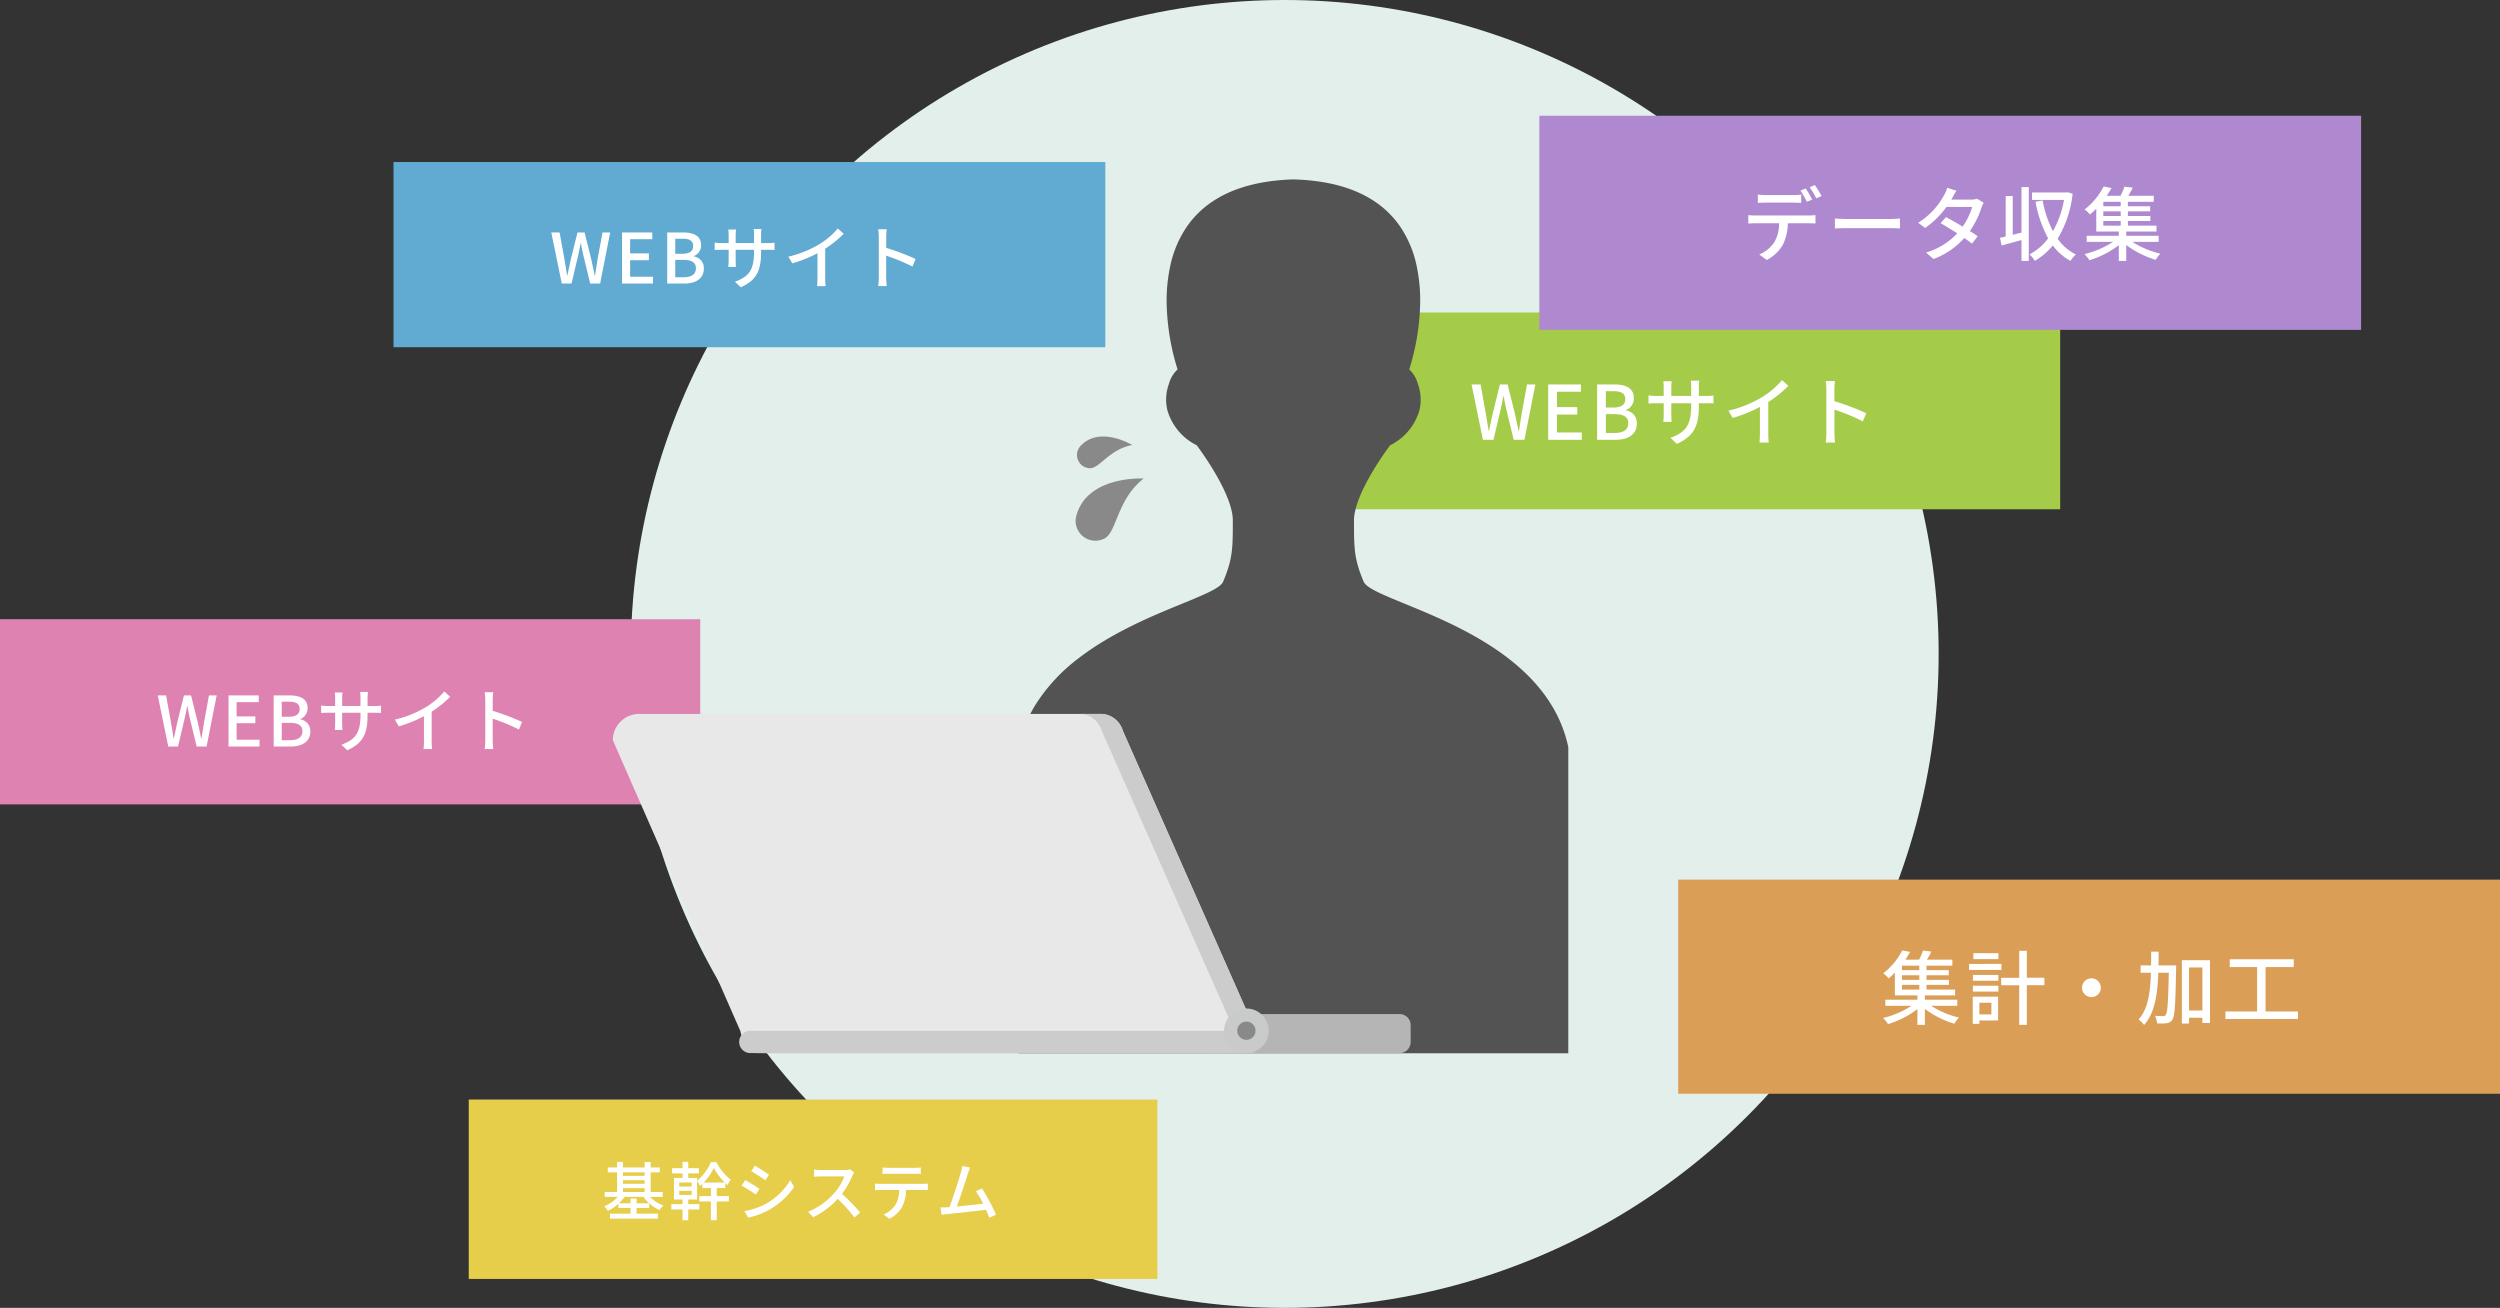 <svg xmlns="http://www.w3.org/2000/svg" width="432" height="226" viewBox="0 0 432 226">
  <rect x="0" y="0" width="432" height="226" fill="#333333" stroke="none"/>
  <g id="グループ_3509" data-name="グループ 3509" transform="translate(-165 -6201)">
    <circle id="楕円形_155" data-name="楕円形 155" cx="113" cy="113" r="113" transform="translate(274 6201)" fill="#e2efea"/>
    <rect id="長方形_523" data-name="長方形 523" width="123" height="32" transform="translate(233 6229)" fill="#61aad1"/>
    <path id="パス_6083" data-name="パス 6083" d="M2.076,0h1.68L4.92-4.908c.144-.7.288-1.356.408-2.028h.06c.12.672.252,1.332.408,2.028L6.984,0H8.7l1.74-8.832H9.108l-.84,4.6c-.144.924-.3,1.872-.444,2.832h-.06c-.2-.96-.4-1.908-.6-2.832l-1.152-4.6H4.788l-1.14,4.6c-.2.936-.408,1.884-.6,2.832H3L2.532-4.236,1.7-8.832H.264ZM12.492,0h5.352V-1.176h-3.96V-4.032h3.24V-5.208h-3.24v-2.46h3.828V-8.832h-5.22Zm7.8,0h2.952c1.956,0,3.384-.84,3.384-2.592a2.028,2.028,0,0,0-1.74-2.1v-.06a1.964,1.964,0,0,0,1.26-1.908c0-1.6-1.308-2.172-3.12-2.172H20.292Zm1.392-5.148v-2.6h1.224c1.248,0,1.872.348,1.872,1.272,0,.828-.564,1.332-1.908,1.332Zm0,4.056v-3h1.4c1.4,0,2.172.432,2.172,1.428,0,1.08-.792,1.572-2.172,1.572ZM36.516-7V-8.388a7.824,7.824,0,0,1,.072-1.044H35.232a8.286,8.286,0,0,1,.06,1.044V-7H32.124v-1.38a6.468,6.468,0,0,1,.072-.96H30.852c.012.156.06.54.06.96V-7H29.736a9.755,9.755,0,0,1-1.248-.084V-5.8c.192-.012.684-.036,1.248-.036h1.176v1.8c0,.492-.048,1-.06,1.164h1.32c-.012-.168-.048-.672-.048-1.164v-1.8h3.168v.48c0,3.18-1.056,4.212-3.3,5.04l1.02.96c2.808-1.26,3.5-2.976,3.5-6.072v-.408h1.14c.564,0,1,.012,1.188.036V-7.068a6.79,6.79,0,0,1-1.2.072Zm11.076.984a19.906,19.906,0,0,0,3.2-2.58l-1.02-.924a13.127,13.127,0,0,1-3.132,2.688,18.845,18.845,0,0,1-5.412,2.184l.684,1.164A23,23,0,0,0,46.26-5.244V-.972A13.906,13.906,0,0,1,46.188.444h1.488a9.024,9.024,0,0,1-.084-1.416ZM63.216-4.248a41.41,41.41,0,0,0-5.076-1.92V-8.04c0-.42.048-.948.084-1.344H56.748a8.687,8.687,0,0,1,.108,1.344V-1.1a12.562,12.562,0,0,1-.1,1.536h1.476a14.06,14.06,0,0,1-.1-1.536V-4.812A31.991,31.991,0,0,1,62.676-2.94Z" transform="translate(260 6250)" fill="#fff"/>
    <g id="グループ_320" data-name="グループ 320" transform="translate(-9 3)">
      <g id="グループ_319" data-name="グループ 319">
        <path id="パス_3917" data-name="パス 3917" d="M6.459,0s-8.49,5.015-6,11.963a3.415,3.415,0,0,0,6,.709C8.1,10.618,4.573,5.873,6.459,0Z" transform="translate(366.265 6277.081) rotate(34)" fill="#898989"/>
        <path id="パス_3918" data-name="パス 3918" d="M4.336,0s-5.7,3.367-4.03,8.031a2.293,2.293,0,0,0,4.03.476C5.437,7.128,3.07,3.943,4.336,0Z" transform="translate(367.614 6271.075) rotate(62)" fill="#898989"/>
      </g>
    </g>
    <rect id="長方形_524" data-name="長方形 524" width="132" height="34" transform="translate(389 6255)" fill="#a4cc49"/>
    <rect id="長方形_526" data-name="長方形 526" width="121" height="32" transform="translate(165 6308)" fill="#de83b1"/>
    <rect id="長方形_525" data-name="長方形 525" width="119" height="31" transform="translate(246 6391)" fill="#e6ce4a"/>
    <rect id="長方形_527" data-name="長方形 527" width="142" height="37" transform="translate(431 6221)" fill="#af89d0"/>
    <rect id="長方形_528" data-name="長方形 528" width="142" height="37" transform="translate(455 6353)" fill="#db9e57"/>
    <path id="パス_6087" data-name="パス 6087" d="M2.249,0h1.82L5.33-5.317c.156-.754.312-1.469.442-2.2h.065c.13.728.273,1.443.442,2.2L7.566,0H9.425L11.31-9.568H9.867l-.91,4.979c-.156,1-.325,2.028-.481,3.068H8.411c-.221-1.04-.429-2.067-.65-3.068L6.513-9.568H5.187L3.952-4.589C3.731-3.575,3.51-2.548,3.3-1.521H3.25L2.743-4.589l-.9-4.979H.286ZM13.533,0h5.8V-1.274h-4.29V-4.368h3.51V-5.642h-3.51V-8.307h4.147V-9.568H13.533Zm8.45,0h3.2c2.119,0,3.666-.91,3.666-2.808a2.2,2.2,0,0,0-1.885-2.275v-.065a2.128,2.128,0,0,0,1.365-2.067c0-1.729-1.417-2.353-3.38-2.353H21.983Zm1.508-5.577V-8.4h1.326c1.352,0,2.028.377,2.028,1.378,0,.9-.611,1.443-2.067,1.443Zm0,4.394v-3.25h1.521c1.521,0,2.353.468,2.353,1.547,0,1.17-.858,1.7-2.353,1.7Zm16.068-6.4V-9.087a8.476,8.476,0,0,1,.078-1.131H38.168a8.976,8.976,0,0,1,.065,1.131v1.508H34.8v-1.5a7.007,7.007,0,0,1,.078-1.04H33.423c.013.169.065.585.065,1.04v1.5H32.214a10.568,10.568,0,0,1-1.352-.091v1.391c.208-.013.741-.039,1.352-.039h1.274v1.95c0,.533-.052,1.079-.065,1.261h1.43c-.013-.182-.052-.728-.052-1.261v-1.95h3.432v.52c0,3.445-1.144,4.563-3.575,5.46L35.763.7c3.042-1.365,3.8-3.224,3.8-6.578v-.442h1.235c.611,0,1.079.013,1.287.039V-7.657a7.355,7.355,0,0,1-1.3.078Zm12,1.066a21.564,21.564,0,0,0,3.471-2.8l-1.1-1A14.22,14.22,0,0,1,50.531-7.4a20.415,20.415,0,0,1-5.863,2.366l.741,1.261a24.919,24.919,0,0,0,4.706-1.911v4.628A15.065,15.065,0,0,1,50.037.481h1.612a9.776,9.776,0,0,1-.091-1.534ZM68.484-4.6a44.861,44.861,0,0,0-5.5-2.08V-8.71c0-.455.052-1.027.091-1.456h-1.6a9.41,9.41,0,0,1,.117,1.456V-1.2a13.609,13.609,0,0,1-.1,1.664h1.6a15.232,15.232,0,0,1-.1-1.664V-5.213A34.657,34.657,0,0,1,67.9-3.185Z" transform="translate(419 6277)" fill="#fff"/>
    <path id="パス_6084" data-name="パス 6084" d="M2.076,0h1.68L4.92-4.908c.144-.7.288-1.356.408-2.028h.06c.12.672.252,1.332.408,2.028L6.984,0H8.7l1.74-8.832H9.108l-.84,4.6c-.144.924-.3,1.872-.444,2.832h-.06c-.2-.96-.4-1.908-.6-2.832l-1.152-4.6H4.788l-1.14,4.6c-.2.936-.408,1.884-.6,2.832H3L2.532-4.236,1.7-8.832H.264ZM12.492,0h5.352V-1.176h-3.96V-4.032h3.24V-5.208h-3.24v-2.46h3.828V-8.832h-5.22Zm7.8,0h2.952c1.956,0,3.384-.84,3.384-2.592a2.028,2.028,0,0,0-1.74-2.1v-.06a1.964,1.964,0,0,0,1.26-1.908c0-1.6-1.308-2.172-3.12-2.172H20.292Zm1.392-5.148v-2.6h1.224c1.248,0,1.872.348,1.872,1.272,0,.828-.564,1.332-1.908,1.332Zm0,4.056v-3h1.4c1.4,0,2.172.432,2.172,1.428,0,1.08-.792,1.572-2.172,1.572ZM36.516-7V-8.388a7.824,7.824,0,0,1,.072-1.044H35.232a8.286,8.286,0,0,1,.06,1.044V-7H32.124v-1.38a6.468,6.468,0,0,1,.072-.96H30.852c.012.156.06.54.06.96V-7H29.736a9.755,9.755,0,0,1-1.248-.084V-5.8c.192-.012.684-.036,1.248-.036h1.176v1.8c0,.492-.048,1-.06,1.164h1.32c-.012-.168-.048-.672-.048-1.164v-1.8h3.168v.48c0,3.18-1.056,4.212-3.3,5.04l1.02.96c2.808-1.26,3.5-2.976,3.5-6.072v-.408h1.14c.564,0,1,.012,1.188.036V-7.068a6.79,6.79,0,0,1-1.2.072Zm11.076.984a19.906,19.906,0,0,0,3.2-2.58l-1.02-.924a13.127,13.127,0,0,1-3.132,2.688,18.845,18.845,0,0,1-5.412,2.184l.684,1.164A23,23,0,0,0,46.26-5.244V-.972A13.906,13.906,0,0,1,46.188.444h1.488a9.024,9.024,0,0,1-.084-1.416ZM63.216-4.248a41.41,41.41,0,0,0-5.076-1.92V-8.04c0-.42.048-.948.084-1.344H56.748a8.687,8.687,0,0,1,.108,1.344V-1.1a12.562,12.562,0,0,1-.1,1.536h1.476a14.06,14.06,0,0,1-.1-1.536V-4.812A31.991,31.991,0,0,1,62.676-2.94Z" transform="translate(192 6330)" fill="#fff"/>
    <path id="パス_6085" data-name="パス 6085" d="M3.652-4.686h3.74v.66H3.652Zm3.74-2.739v.616H3.652v-.616ZM3.652-6.061h3.74v.627H3.652Zm6.853,2.882v-.847H8.437v-3.4H10.01v-.836H8.437v-.946H7.392v.946H3.652v-.957H2.629v.957h-1.6v.836h1.6v3.4H.5v.847H2.761A6.554,6.554,0,0,1,.385-1.551a3.456,3.456,0,0,1,.66.781A7.682,7.682,0,0,0,2.86-1.98v.726h2.1v.979H1.408V.572H9.691V-.275H6v-.979H8.173v-.814H6v-.825H4.961v.825H2.948a7.008,7.008,0,0,0,.968-1.111H7.194A6.987,6.987,0,0,0,9.966-.891a4.2,4.2,0,0,1,.671-.792,6.292,6.292,0,0,1-2.332-1.5Zm7.1-2.475a10.034,10.034,0,0,0,1.749-2.519,11.753,11.753,0,0,0,1.87,2.519Zm-2.079.682H13.376v-.682h2.145Zm0,1.452H13.376v-.693h2.145ZM19.855-4.7h1.474v-.847c.121.121.253.231.374.341a5.867,5.867,0,0,1,.572-.935,9.321,9.321,0,0,1-2.486-3.047h-.946a8.671,8.671,0,0,1-2.387,3.234v-.495H14.927v-.792h1.837v-.9H14.927V-9.229h-.99V-8.14h-1.8v.9h1.8v.792H12.463v3.729h1.474v.792H12.012V-1h1.925V.858h.99V-1h1.925v-.924H14.927v-.792h1.529v-3.19a3.852,3.852,0,0,1,.506.836c.143-.11.275-.231.407-.352V-4.7h1.474v1.375h-2v.935h2V.847h1.012V-2.387h2.09v-.935h-2.09Zm6.589-3.872-.627.946c.682.385,1.859,1.166,2.42,1.573L28.886-7C28.369-7.37,27.126-8.184,26.444-8.569ZM24.629-.726,25.278.407A12.888,12.888,0,0,0,28.93-.957a12.946,12.946,0,0,0,4.29-3.938l-.66-1.166A11.314,11.314,0,0,1,28.347-1.98,12.08,12.08,0,0,1,24.629-.726Zm.143-5.346-.627.946A27.529,27.529,0,0,1,26.6-3.586l.638-.979C26.719-4.928,25.465-5.7,24.772-6.072ZM42.9-7.931a3.337,3.337,0,0,1-.957.11H37.862a11.769,11.769,0,0,1-1.2-.077v1.243c.176-.011.77-.066,1.2-.066H41.9a9.05,9.05,0,0,1-1.749,2.9A12.36,12.36,0,0,1,35.629-.594L36.52.33a14.078,14.078,0,0,0,4.235-3.157,23.793,23.793,0,0,1,2.9,3.212l.979-.858A29.238,29.238,0,0,0,41.492-3.7a15.056,15.056,0,0,0,1.8-3.135,3.8,3.8,0,0,1,.319-.572Zm11.11.759c.341,0,.748.011,1.1.033V-8.272a7.5,7.5,0,0,1-1.1.077H49.577A8.425,8.425,0,0,1,48.5-8.272v1.133c.308-.022.715-.033,1.078-.033ZM48.2-5.423a9.639,9.639,0,0,1-1-.055v1.133c.308-.022.671-.033,1-.033h3.179a5.084,5.084,0,0,1-.66,2.6A4.567,4.567,0,0,1,48.686-.143L49.7.605a5.358,5.358,0,0,0,2.189-2.046,6.842,6.842,0,0,0,.682-2.937H55.4c.286,0,.671.011.924.033V-5.478c-.275.033-.693.055-.924.055ZM68.112-.1a32.239,32.239,0,0,0-2.42-4.521l-1.067.462a14.808,14.808,0,0,1,1.254,2.145c-1.177.154-3.036.363-4.532.5.55-1.452,1.551-4.565,1.881-5.61.154-.484.3-.814.418-1.111l-1.375-.286a6.943,6.943,0,0,1-.242,1.144c-.308,1.122-1.353,4.4-1.969,5.973-.165.011-.319.011-.451.022-.33.022-.759.022-1.1.022l.2,1.276c.33-.044.693-.1.968-.132,1.43-.132,4.95-.517,6.7-.726.231.506.429.99.572,1.375Z" transform="translate(269 6411)" fill="#fff"/>
    <path id="パス_6088" data-name="パス 6088" d="M12.152-9.52a20.288,20.288,0,0,0-1.134-1.918l-.9.378a16.71,16.71,0,0,1,1.106,1.932Zm-3.3.532c.448,0,.952.028,1.4.056v-1.442a11.74,11.74,0,0,1-1.4.084H4.116a10.718,10.718,0,0,1-1.358-.084v1.442c.378-.028.9-.056,1.372-.056ZM2.38-6.762a12.488,12.488,0,0,1-1.274-.07v1.456C1.5-5.4,1.96-5.418,2.38-5.418H6.426a6.371,6.371,0,0,1-.84,3.3A5.83,5.83,0,0,1,3-.028L4.3.924A6.893,6.893,0,0,0,7.07-1.694a8.593,8.593,0,0,0,.868-3.724h3.6c.364,0,.854.014,1.176.028V-6.832a8.8,8.8,0,0,1-1.176.07ZM11.7-11.648A13.114,13.114,0,0,1,12.852-9.73l.91-.392a15.433,15.433,0,0,0-1.162-1.9Zm4.368,7.126c.462-.028,1.288-.056,2.072-.056H25.76c.616,0,1.246.042,1.554.056V-6.244c-.336.028-.882.084-1.568.084h-7.6c-.756,0-1.624-.042-2.072-.084ZM40.642-9.66a3.259,3.259,0,0,1-1.05.154h-3.4l.168-.308c.14-.28.448-.812.714-1.232l-1.6-.5a4.947,4.947,0,0,1-.532,1.26,12.6,12.6,0,0,1-4.48,4.774l1.2.91a15.426,15.426,0,0,0,3.682-3.64H39.8a11.627,11.627,0,0,1-1.652,3.4c-1.022-.616-2.1-1.232-2.884-1.638l-.924,1.05c.756.42,1.834,1.078,2.87,1.75a11.934,11.934,0,0,1-5.39,3.318L33.1.756A13.276,13.276,0,0,0,38.43-2.87c.532.364.994.7,1.33.98l.98-1.288c-.35-.252-.826-.56-1.344-.9a15,15,0,0,0,1.988-4.018,7.069,7.069,0,0,1,.392-.868Zm7.672,5.852L46.8-3.43v-6.706H45.584v7c-.364.1-.7.168-.994.238l.294,1.316c.994-.266,2.226-.6,3.43-.938V1.092h1.26V-11.676h-1.26ZM56.28-10.78l-.238.042H50.134V-9.45h5.53a16.763,16.763,0,0,1-1.918,5.39,18.486,18.486,0,0,1-1.778-5.306l-1.232.224A20.9,20.9,0,0,0,52.92-2.814,9.529,9.529,0,0,1,49.7-.042a4.632,4.632,0,0,1,.91,1.12,11.189,11.189,0,0,0,3.108-2.66,9.694,9.694,0,0,0,3.066,2.674,5.119,5.119,0,0,1,.924-1.12,8.531,8.531,0,0,1-3.15-2.716,18.95,18.95,0,0,0,2.59-7.784Zm6.174,4.97h3V-5h-3Zm3-2.548h-3v-.77h3Zm0,1.68h-3v-.8h3ZM72.016-2.2v-1.05h-5.6V-3.99h5.222V-5H66.7V-5.81h3.878v-.868H66.7v-.8h3.85v-.882H66.7v-.77h4.466v-1.036h-4.4c.266-.42.532-.91.784-1.4l-1.442-.182a12.309,12.309,0,0,1-.686,1.582h-2.38c.308-.448.574-.91.826-1.344l-1.358-.266a11.641,11.641,0,0,1-3.29,3.962,4.584,4.584,0,0,1,.924.882,12.582,12.582,0,0,0,1.092-1.008V-3.99h3.892v.742H59.584V-2.2H64.12A15.618,15.618,0,0,1,59.206-.1a7.58,7.58,0,0,1,.84,1.064,15.775,15.775,0,0,0,5.082-2.6v2.73h1.288V-1.666A16.162,16.162,0,0,0,71.512.9a5.285,5.285,0,0,1,.8-1.064A15.683,15.683,0,0,1,67.48-2.2Z" transform="translate(466 6245)" fill="#fff"/>
    <path id="パス_6086" data-name="パス 6086" d="M3.654-5.81h3V-5h-3Zm3-2.548h-3v-.77h3Zm0,1.68h-3v-.8h3ZM13.216-2.2v-1.05h-5.6V-3.99h5.222V-5H7.9V-5.81h3.878v-.868H7.9v-.8h3.85v-.882H7.9v-.77h4.466v-1.036h-4.4c.266-.42.532-.91.784-1.4l-1.442-.182a12.309,12.309,0,0,1-.686,1.582H4.242c.308-.448.574-.91.826-1.344L3.71-11.774A11.641,11.641,0,0,1,.42-7.812a4.584,4.584,0,0,1,.924.882A12.581,12.581,0,0,0,2.436-7.938V-3.99H6.328v.742H.784V-2.2H5.32A15.618,15.618,0,0,1,.406-.1,7.581,7.581,0,0,1,1.246.966a15.775,15.775,0,0,0,5.082-2.6v2.73H7.616V-1.666A16.162,16.162,0,0,0,12.712.9a5.285,5.285,0,0,1,.8-1.064A15.683,15.683,0,0,1,8.68-2.2Zm7.112-9.086H16v1.022h4.326Zm.518,1.848H15.26V-8.4h5.586ZM19.11-2.73V-.714H17.038V-2.73Zm1.162-1.05H15.89v4.7h1.148V.336h3.234Zm-4.354-.868h4.4V-5.67h-4.4Zm0-1.876h4.4V-7.532h-4.4Zm12.348-.518H25.242V-11.7H23.926v4.662H20.8v1.288h3.122V1.092h1.316V-5.754h3.024Zm6.51,1.722A1.625,1.625,0,0,0,36.4-3.7,1.625,1.625,0,0,0,38.024-5.32,1.625,1.625,0,0,0,36.4-6.944,1.625,1.625,0,0,0,34.776-5.32ZM47.992-9.184c.014-.77.014-1.568.014-2.366H46.718c0,.812,0,1.6-.014,2.366H44.9V-7.91h1.778c-.1,3.388-.49,6.272-2.142,8.092a4.325,4.325,0,0,1,.966.924c1.848-2.044,2.324-5.278,2.45-9.016h1.82c-.112,5.04-.224,6.874-.518,7.252a.451.451,0,0,1-.476.238c-.238,0-.8-.014-1.414-.042A2.911,2.911,0,0,1,47.74.84,10.194,10.194,0,0,0,49.392.812,1.288,1.288,0,0,0,50.386.2c.434-.63.532-2.7.644-8.75.014-.168.014-.63.014-.63Zm5.278,7.8V-8.82h2.3v7.434ZM52.024-10.08V.868H53.27V-.14h2.3v.9h1.316V-10.08ZM66.486-1.218V-8.89h4.872v-1.344H60.3V-8.89H65.03v7.672H59.556v1.3h12.53v-1.3Z" transform="translate(490 6377)" fill="#fff"/>
    <path id="前面オブジェクトで型抜き_1" data-name="前面オブジェクトで型抜き 1" d="M95.486,151h-95V101.7H0A23.262,23.262,0,0,1,3.478,90.683a30.519,30.519,0,0,1,7.434-7.973c5.778-4.443,12.726-7.292,17.8-9.372,3.877-1.59,6.678-2.738,7.136-3.831,1.667-3.975,1.667-5.777,1.667-10.593,0-1.359-.541-3.9-3.119-8.273a53.97,53.97,0,0,0-3.119-4.7,9.762,9.762,0,0,1-5.1-6.177,7.933,7.933,0,0,1,.282-4.381,5.38,5.38,0,0,1,1.512-2.551,40.59,40.59,0,0,1-1.878-11.056,28.4,28.4,0,0,1,.658-7.035A18.99,18.99,0,0,1,29.62,8.1C33.174,3.012,39.322.287,47.894,0a3.325,3.325,0,0,1,.354.013C56.733.291,62.825,2.992,66.355,8.04a18.962,18.962,0,0,1,2.871,6.652,28.491,28.491,0,0,1,.656,7.052A40.7,40.7,0,0,1,68,32.835a5.381,5.381,0,0,1,1.512,2.551,7.929,7.929,0,0,1,.281,4.381,9.721,9.721,0,0,1-5.1,6.177,54.053,54.053,0,0,0-3.119,4.7c-1.423,2.415-3.119,5.81-3.119,8.273,0,4.816,0,6.618,1.667,10.593.458,1.093,3.26,2.242,7.137,3.832C76.668,77.2,92.423,83.657,95.486,98.1V151Z" transform="translate(340.515 6232)" fill="#535353"/>
    <g id="グループ_318" data-name="グループ 318" transform="translate(270.9 6324.363)">
      <g id="グループ_317" data-name="グループ 317" transform="translate(0)">
        <path id="パス_3745" data-name="パス 3745" d="M149.065,230.4H37.936a1.928,1.928,0,0,1-1.926-1.926v-2.9a1.928,1.928,0,0,1,1.926-1.926H149.065a1.928,1.928,0,0,1,1.926,1.926v2.9A1.928,1.928,0,0,1,149.065,230.4Z" transform="translate(-13.126 -171.784)" fill="#b5b5b6"/>
        <path id="パス_3746" data-name="パス 3746" d="M88.175,145.071a4.529,4.529,0,0,0-.483-1.087h0a3.984,3.984,0,0,0-3.483-1.945H4.55A4.55,4.55,0,0,0,0,146.59l22.045,50.281a4.543,4.543,0,0,0,4.48,3.781h79.666a4.55,4.55,0,0,0,4.55-4.55Z" transform="translate(0 -142.04)" fill="#e8e8e8"/>
        <path id="パス_3747" data-name="パス 3747" d="M134.387,145.071a4.528,4.528,0,0,0-.483-1.087h0a3.984,3.984,0,0,0-3.483-1.945H126.78a3.976,3.976,0,0,1,3.483,1.945h0a4.793,4.793,0,0,1,.483,1.087l22.56,51.03a4.55,4.55,0,0,1-4.55,4.55H152.4a4.55,4.55,0,0,0,4.55-4.55Z" transform="translate(-46.212 -142.04)" fill="#ccc"/>
        <path id="パス_3748" data-name="パス 3748" d="M122.385,232.061H36.276a1.928,1.928,0,0,1-1.926-1.926h0a1.928,1.928,0,0,1,1.926-1.926h86.116a1.928,1.928,0,0,1,1.926,1.926h0A1.934,1.934,0,0,1,122.385,232.061Z" transform="translate(-12.521 -173.449)" fill="#ccc"/>
        <ellipse id="楕円形_152" data-name="楕円形 152" cx="3.857" cy="3.857" rx="3.857" ry="3.857" transform="translate(105.619 50.903)" fill="#c9caca"/>
        <ellipse id="楕円形_153" data-name="楕円形 153" cx="1.582" cy="1.582" rx="1.582" ry="1.582" transform="translate(107.895 53.159)" fill="#898989"/>
      </g>
    </g>
  </g>
</svg>
